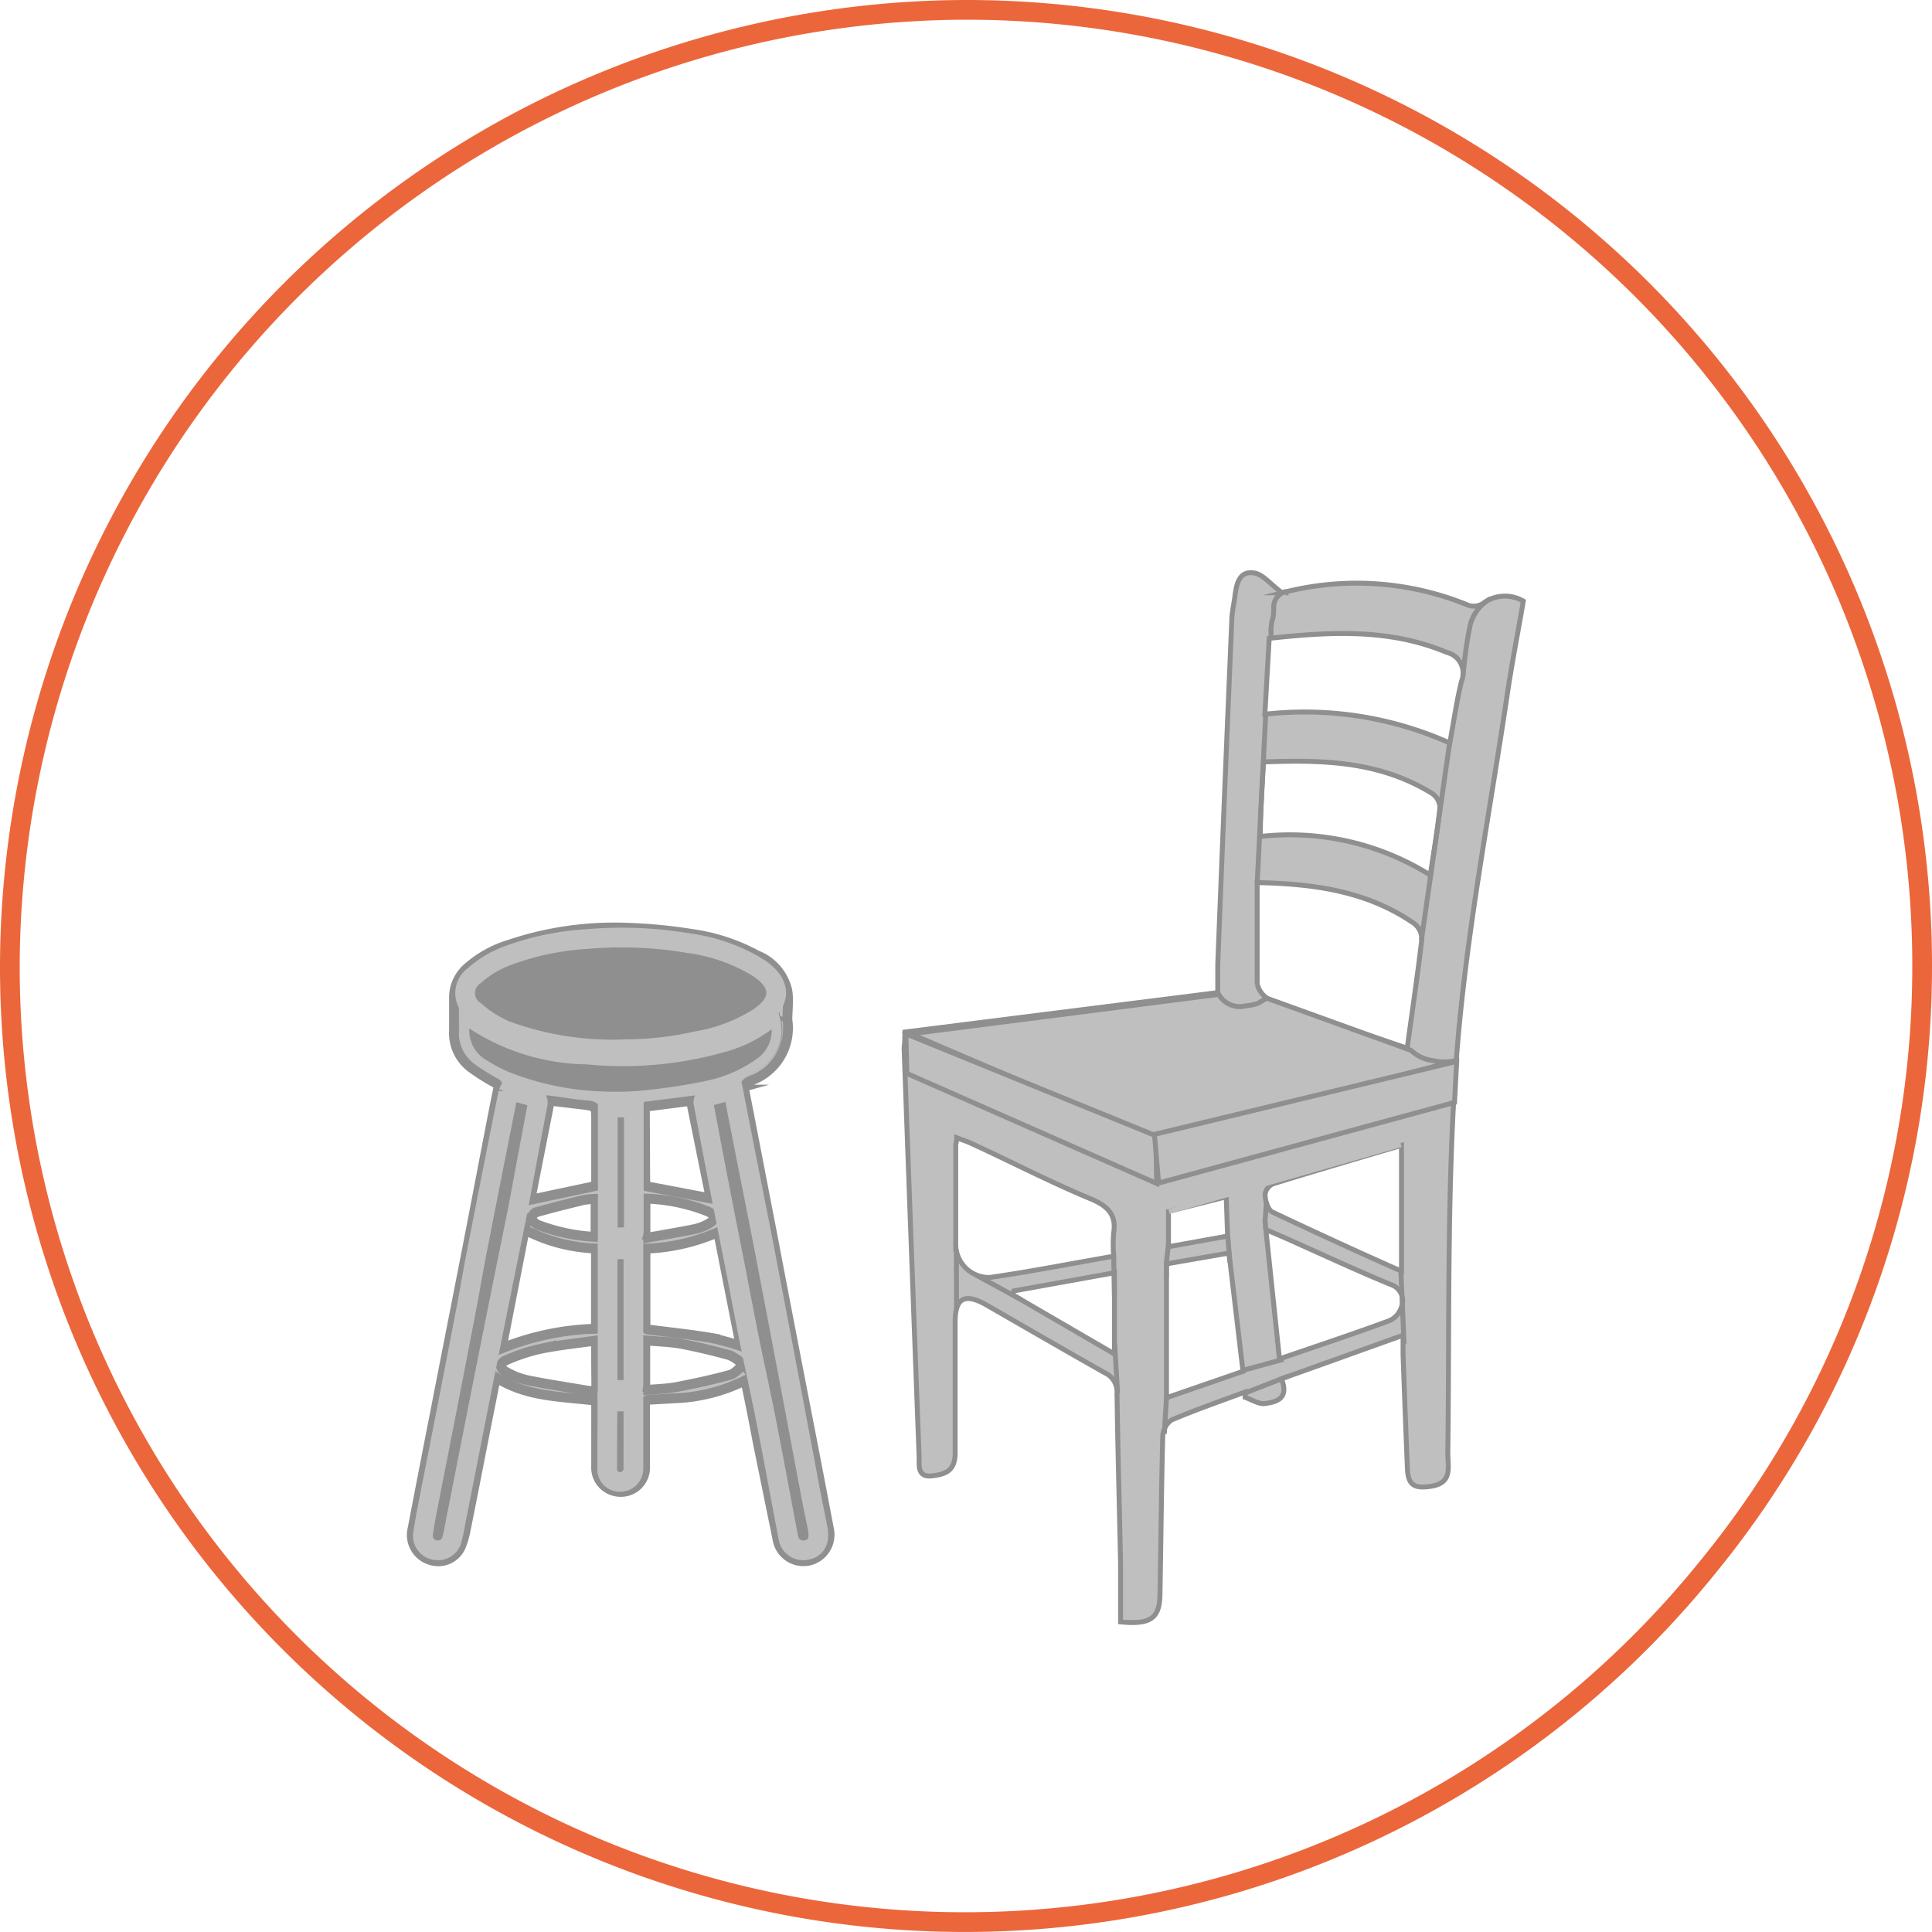 <svg xmlns="http://www.w3.org/2000/svg" viewBox="0 0 98 98"><defs><style>.aae6c5c2-639e-4462-8a10-adb983db0939{fill:none;stroke:#ec663b;}.a17a620a-c44e-4a0d-b7d3-43a0b8ed9364,.aae6c5c2-639e-4462-8a10-adb983db0939,.adb5fe81-2927-4cba-9590-eade8b6794cf,.b3724b0d-9fbb-4012-adfb-7d23f099143e,.b396559b-b9d7-4948-a77d-6596fab427af,.f7faea0c-8130-43c7-b6bd-91aa37f48d72{stroke-miterlimit:10;}.adb5fe81-2927-4cba-9590-eade8b6794cf,.b396559b-b9d7-4948-a77d-6596fab427af{fill:#bfbfbf;stroke:#8f8f8f;}.a17a620a-c44e-4a0d-b7d3-43a0b8ed9364,.adb5fe81-2927-4cba-9590-eade8b6794cf{stroke-width:0.5px;}.a17a620a-c44e-4a0d-b7d3-43a0b8ed9364,.b3724b0d-9fbb-4012-adfb-7d23f099143e,.f7faea0c-8130-43c7-b6bd-91aa37f48d72{fill:#8f8f8f;stroke:#bfbfbf;}.b396559b-b9d7-4948-a77d-6596fab427af,.f7faea0c-8130-43c7-b6bd-91aa37f48d72{stroke-width:0.25px;}</style></defs><g id="bdcef635-68af-4fd6-af5b-384d8523e0f1" data-name="Capa 2"><g id="b878de62-5b11-4432-9a9f-fe71f63481f7" data-name="Capa 1"><path id="bc24c1f4-acb3-43e8-a0f3-7d6429bcead8" data-name="ARO NARANJA" class="aae6c5c2-639e-4462-8a10-adb983db0939" d="M86.7,79.4A48.44,48.44,0,0,1,.5,49h0A48.61,48.61,0,0,1,49,.5h0A48.48,48.48,0,0,1,97.5,49h0A48.07,48.07,0,0,1,86.7,79.4Z"/><path class="adb5fe81-2927-4cba-9590-eade8b6794cf" d="M37.84,70a8.78,8.78,0,0,1-3.66.93L32.94,71c-.24,0-.22.17-.22.33,0,1,0,2,0,3.07a1.23,1.23,0,0,1-1.57,1.23,1.22,1.22,0,0,1-.91-1.23c0-1,0-2,0-3.08,0-.08,0-.15,0-.27-1.73-.22-3.51-.17-5.09-1.19-.16.83-.32,1.62-.48,2.42-.35,1.79-.7,3.59-1.06,5.38a3.93,3.93,0,0,1-.19.67,1.25,1.25,0,0,1-1.56.81,1.33,1.33,0,0,1-.93-1.61q.59-3.08,1.19-6.13c.43-2.22.87-4.44,1.3-6.65.48-2.43.94-4.87,1.41-7.3.14-.73.28-1.45.43-2.17a.29.29,0,0,0-.17-.37,11,11,0,0,1-1.17-.74,2.19,2.19,0,0,1-.89-1.9c0-.53,0-1.06,0-1.59a2,2,0,0,1,.68-1.58,5.7,5.7,0,0,1,2.15-1.19,16.67,16.67,0,0,1,5.95-.85,26.45,26.45,0,0,1,3.32.32,9.77,9.77,0,0,1,3.27,1.08,2.52,2.52,0,0,1,1.54,1.81c.07.48,0,1,0,1.46a2.83,2.83,0,0,1-1.87,3.09c-.3.14-.35.3-.29.61.45,2.3.89,4.6,1.34,6.91.57,3,1.15,6,1.72,8.94q.61,3.12,1.2,6.24a1.35,1.35,0,0,1-.92,1.62,1.33,1.33,0,0,1-1.68-1.06l-1-4.9c-.19-1-.38-2-.58-2.92A2.27,2.27,0,0,0,37.84,70ZM31.77,53.22a16.43,16.43,0,0,0,3.58-.35,8.45,8.45,0,0,0,3.14-1.19c1.17-.8,1.15-1.73,0-2.52A8.92,8.92,0,0,0,35,47.91a20.17,20.17,0,0,0-5.15-.22,13.94,13.94,0,0,0-4.08.85,5.24,5.24,0,0,0-1.67,1,1.08,1.08,0,0,0,0,1.79,6,6,0,0,0,1.57,1A15.65,15.65,0,0,0,31.77,53.22Zm5.41,2.05c-.47.13-.92.25-1.36.4a.32.32,0,0,0-.14.28q.76,4,1.56,8.07c.39,2,.8,3.93,1.18,5.9.54,2.71,1.06,5.42,1.58,8.14a.77.77,0,0,0,.88.57c.49-.11.71-.5.6-1.08s-.26-1.27-.38-1.91q-1.17-6.19-2.35-12.4c-.37-1.91-.76-3.82-1.13-5.73C37.47,56.76,37.33,56,37.18,55.27Zm-11.33,0a1,1,0,0,0-.07.17q-.8,4-1.58,8c-.22,1.11-.4,2.23-.62,3.34q-.84,4.37-1.7,8.72c-.14.75-.3,1.49-.41,2.24a.73.73,0,0,0,.63.9.72.72,0,0,0,.83-.57c.11-.41.17-.84.26-1.26L24,72.69Q25.13,67,26.24,61.31q.53-2.67,1-5.35a.34.34,0,0,0-.13-.29C26.73,55.53,26.31,55.42,25.85,55.29Zm-2.23-3.55a2,2,0,0,0,1,2.26,8.26,8.26,0,0,0,1.14.6,14.4,14.4,0,0,0,4.76,1,14.85,14.85,0,0,0,2.4-.07c1-.11,2-.26,3-.47a7,7,0,0,0,2.7-1.19,2,2,0,0,0,.75-2.12l-.12.08a6.84,6.84,0,0,1-2.58,1.3,18.62,18.62,0,0,1-6.85.6A10.9,10.9,0,0,1,23.62,51.74Zm3,10.63-1.18,6.05a13.64,13.64,0,0,1,4.79-1V63.33A8.45,8.45,0,0,1,26.6,62.37Zm6.12,1v3.9c0,.23.16.19.3.21,1,.13,2,.23,3,.4a13.5,13.5,0,0,1,1.53.42l-1.14-5.78A10.09,10.09,0,0,1,32.72,63.34ZM26.9,60.86l3.34-.71v-.32c0-1,0-2,0-3,0-.71,0-.71-.67-.8l-1.68-.2Zm5.83-.7,3.32.63-1-4.95-2.34.3ZM30.82,70.51c.31,0,.6,0,.89,0s.44,0,.44-.43V63.7c0-.11,0-.21,0-.33H30.82Zm1.91,0c.55-.05,1.07-.06,1.57-.15.92-.18,1.83-.37,2.73-.62.25-.07.45-.33.67-.51a2.31,2.31,0,0,0-.67-.48c-.82-.23-1.66-.43-2.5-.59-.58-.1-1.17-.11-1.8-.17Zm-1.9-7.71c.32,0,.64,0,1,0s.38-.08.38-.37c0-1.8,0-3.59,0-5.39v-.86H30.83ZM30.23,68c-1,.14-1.88.23-2.77.41a9,9,0,0,0-1.75.57c-.4.17-.39.43,0,.63a3.93,3.93,0,0,0,1,.39c1,.21,2.1.37,3.15.55a2.87,2.87,0,0,0,.39,0Zm.58,3.14c0,1.17,0,2.3,0,3.43a.64.64,0,0,0,.67.6.67.67,0,0,0,.66-.68c0-1,0-2,0-3,0-.12,0-.25,0-.4ZM32.74,60.8v2c.83-.15,1.63-.28,2.42-.44a2.53,2.53,0,0,0,.77-.28c.42-.26.41-.4,0-.62A9.29,9.29,0,0,0,32.74,60.8Zm-2.53,1.94V60.81a4.31,4.31,0,0,0-.65.07c-.78.19-1.55.38-2.32.6-.14,0-.23.21-.34.32a1.53,1.53,0,0,0,.36.32A9.41,9.41,0,0,0,30.21,62.74Z"/><path class="b3724b0d-9fbb-4012-adfb-7d23f099143e" d="M31.77,53.22a15.65,15.65,0,0,1-6.13-.95,6,6,0,0,1-1.57-1,1.08,1.08,0,0,1,0-1.79,5.24,5.24,0,0,1,1.67-1,13.94,13.94,0,0,1,4.08-.85,20.17,20.17,0,0,1,5.15.22,8.92,8.92,0,0,1,3.51,1.25c1.18.79,1.2,1.72,0,2.52a8.45,8.45,0,0,1-3.14,1.19A16.43,16.43,0,0,1,31.77,53.22Z"/><path class="b3724b0d-9fbb-4012-adfb-7d23f099143e" d="M37.18,55.27c.15.75.29,1.49.44,2.24.37,1.91.76,3.82,1.13,5.73q1.19,6.2,2.35,12.4c.12.64.26,1.28.38,1.91s-.11,1-.6,1.08a.77.77,0,0,1-.88-.57c-.52-2.72-1-5.43-1.58-8.14C38,68,37.63,66,37.24,64q-.8-4-1.56-8.07a.32.32,0,0,1,.14-.28C36.26,55.52,36.71,55.4,37.18,55.27Z"/><path class="b3724b0d-9fbb-4012-adfb-7d23f099143e" d="M25.85,55.29c.46.13.88.24,1.3.38a.34.34,0,0,1,.13.29q-.51,2.68-1,5.35Q25.12,67,24,72.69l-.81,4.11c-.09.42-.15.85-.26,1.26a.72.72,0,0,1-.83.57.73.73,0,0,1-.63-.9c.11-.75.27-1.49.41-2.24q.86-4.35,1.7-8.72c.22-1.11.4-2.23.62-3.34q.78-4,1.58-8A1,1,0,0,1,25.85,55.29Z"/><path class="a17a620a-c44e-4a0d-b7d3-43a0b8ed9364" d="M23.62,51.74a10.9,10.9,0,0,0,6.16,2,18.62,18.62,0,0,0,6.85-.6,6.84,6.84,0,0,0,2.58-1.3l.12-.08a2,2,0,0,1-.75,2.12,7,7,0,0,1-2.7,1.19c-1,.21-2,.36-3,.47a14.85,14.85,0,0,1-2.4.07,14.4,14.4,0,0,1-4.76-1,8.26,8.26,0,0,1-1.14-.6A2,2,0,0,1,23.62,51.74Z"/><path class="b3724b0d-9fbb-4012-adfb-7d23f099143e" d="M30.82,70.51V63.37h1.31c0,.12,0,.22,0,.33v6.38c0,.45,0,.45-.44.43S31.13,70.51,30.82,70.51Z"/><path class="b3724b0d-9fbb-4012-adfb-7d23f099143e" d="M30.83,62.8V56.18h1.32V57c0,1.8,0,3.59,0,5.39,0,.29-.09.39-.38.37S31.15,62.8,30.83,62.8Z"/><path class="b3724b0d-9fbb-4012-adfb-7d23f099143e" d="M30.81,71.09h1.32c0,.15,0,.28,0,.4,0,1,0,2,0,3a.67.67,0,0,1-.66.68.64.64,0,0,1-.67-.6C30.8,73.39,30.81,72.26,30.81,71.09Z"/><path class="b396559b-b9d7-4948-a77d-6596fab427af" d="M45.9,52.35l15.87-2c0-.43,0-.94,0-1.44q.34-8.7.71-17.4c0-.42.11-.84.16-1.27.08-.63.23-1.32,1-1.17.42.07.78.54,1.39,1a14.89,14.89,0,0,1,9.47.64.88.88,0,0,0,.71-.09,1.85,1.85,0,0,1,2.06-.13c-.28,1.63-.6,3.26-.84,4.9-.89,6-2.07,12.06-2.54,18.13-.51,6.69-.36,13.43-.45,20.14,0,.81.26,1.58-.91,1.74-.82.11-1.11-.09-1.14-.93-.08-1.91-.15-3.83-.22-5.74,0-.3,0-.6,0-1L65,69.94c.4,1-.24,1.19-.9,1.26-.3,0-.63-.21-.94-.32l0-.27c-1.25.46-2.51.9-3.74,1.42a1.08,1.08,0,0,0-.44.84c-.07,2.64-.09,5.28-.14,7.93,0,1.28-.45,1.62-2,1.47,0-1,0-2,0-3-.06-2.85-.14-5.71-.18-8.57a1.07,1.07,0,0,0-.63-1.07c-2-1.13-4-2.29-6-3.44-1.09-.62-1.58-.35-1.58.85,0,2.22,0,4.44,0,6.66,0,.93-.52,1.08-1.15,1.16-.8.1-.66-.55-.68-1q-.39-10.35-.76-20.69C45.89,52.91,45.9,52.7,45.9,52.35Zm17.87-7.58c0,1.82,0,3.48,0,5.15a1.27,1.27,0,0,0,.72.84c1.63.63,3.3,1.19,5,1.77l1.89.64c.26-1.92.53-3.72.74-5.52a1,1,0,0,0-.38-.8C69.36,45.2,66.67,44.83,63.77,44.77Zm9.77-7.08c.21-1.13.35-2.15.6-3.15a1.08,1.08,0,0,0-.76-1.45c-2.89-1.21-5.87-1.05-9-.71l-.22,3.85A18,18,0,0,1,73.54,37.69Zm-17.05,26a7.24,7.24,0,0,1,0-1.15c.14-.9-.27-1.33-1.07-1.69C53.35,60,51.32,58.94,49.27,58c-.23-.11-.47-.18-.74-.29,0,.21-.05.29-.05.38v5.1A1.69,1.69,0,0,0,50.2,64.8C52.29,64.5,54.36,64.09,56.49,63.72ZM72.55,44.39c.19-1.24.38-2.34.49-3.45a.91.91,0,0,0-.41-.7c-2.64-1.62-5.47-1.71-8.54-1.59-.07,1.32-.16,2.52-.16,3.78A13.43,13.43,0,0,1,72.55,44.39ZM71.09,58.1c-2.17.64-4.35,1.28-6.52,1.95a.69.69,0,0,0-.4.54c0,.31.15.78.37.89,2.12,1,4.28,2,6.55,3ZM64.9,68.93c1.95-.67,3.76-1.27,5.55-1.93a1.09,1.09,0,0,0,.63-.68.86.86,0,0,0-.53-1.16c-1.82-.75-3.61-1.59-5.41-2.39l-.93-.4Zm-5.73-4.82V70.9l3.88-1.34-.71-6Zm-7.74,1.37-.06.2,5.16,3V64.56ZM62.2,60.71l-2.93.74v1.79l3-.54Z"/><path class="b396559b-b9d7-4948-a77d-6596fab427af" d="M73.12,54,58.67,57.78,46.19,52.44l15.63-2h0a1.22,1.22,0,0,0,1.37.58,2.53,2.53,0,0,0,.63-.13l.43-.26,7.3,2.64.08.06a2,2,0,0,0,1.06.47,2.58,2.58,0,0,0,1.15,0Z"/><polygon class="b396559b-b9d7-4948-a77d-6596fab427af" points="58.67 60.03 46 54.45 45.95 52.44 58.63 57.61 58.67 60.03"/><polygon class="b396559b-b9d7-4948-a77d-6596fab427af" points="58.77 60.01 73.78 55.92 73.84 54.8 73.89 53.84 58.56 57.54 58.77 60.01"/><line class="f7faea0c-8130-43c7-b6bd-91aa37f48d72" x1="59.3" y1="61.45" x2="71.06" y2="58.06"/><line class="b396559b-b9d7-4948-a77d-6596fab427af" x1="62.28" y1="62.68" x2="62.38" y2="64.02"/><polyline class="b396559b-b9d7-4948-a77d-6596fab427af" points="64.24 60.96 64.17 61.95 64.21 62.33"/><line class="b396559b-b9d7-4948-a77d-6596fab427af" x1="49.53" y1="64.69" x2="51.79" y2="65.92"/><line class="b396559b-b9d7-4948-a77d-6596fab427af" x1="63.05" y1="69.51" x2="65.1" y2="68.95"/><line class="b396559b-b9d7-4948-a77d-6596fab427af" x1="63.05" y1="70.7" x2="65.31" y2="69.82"/><line class="b396559b-b9d7-4948-a77d-6596fab427af" x1="56.49" y1="63.65" x2="56.53" y2="65.75"/><polyline class="b396559b-b9d7-4948-a77d-6596fab427af" points="59.27 63.13 59.17 63.99 59.16 64.85"/><line class="b396559b-b9d7-4948-a77d-6596fab427af" x1="71.06" y1="64.48" x2="71.22" y2="68.18"/><line class="b396559b-b9d7-4948-a77d-6596fab427af" x1="59.17" y1="70.9" x2="59.06" y2="72.73"/><line class="b396559b-b9d7-4948-a77d-6596fab427af" x1="48.51" y1="63.4" x2="48.52" y2="66.41"/><line class="b396559b-b9d7-4948-a77d-6596fab427af" x1="56.54" y1="68.16" x2="56.69" y2="70.68"/><line class="b396559b-b9d7-4948-a77d-6596fab427af" x1="64.2" y1="36.3" x2="63.77" y2="44.8"/><line class="b396559b-b9d7-4948-a77d-6596fab427af" x1="73.53" y1="37.7" x2="72.1" y2="47.69"/><path class="b396559b-b9d7-4948-a77d-6596fab427af" d="M75.63,30.36h0a2.1,2.1,0,0,0-1.06,1.37,20.1,20.1,0,0,0-.31,2.05l-.06.49"/><path class="b396559b-b9d7-4948-a77d-6596fab427af" d="M65.26,30h0a.8.8,0,0,0-.65.83c0,.09,0,.45-.09.68-.08.52-.05.49-.05.49l0,.34"/></g></g></svg>